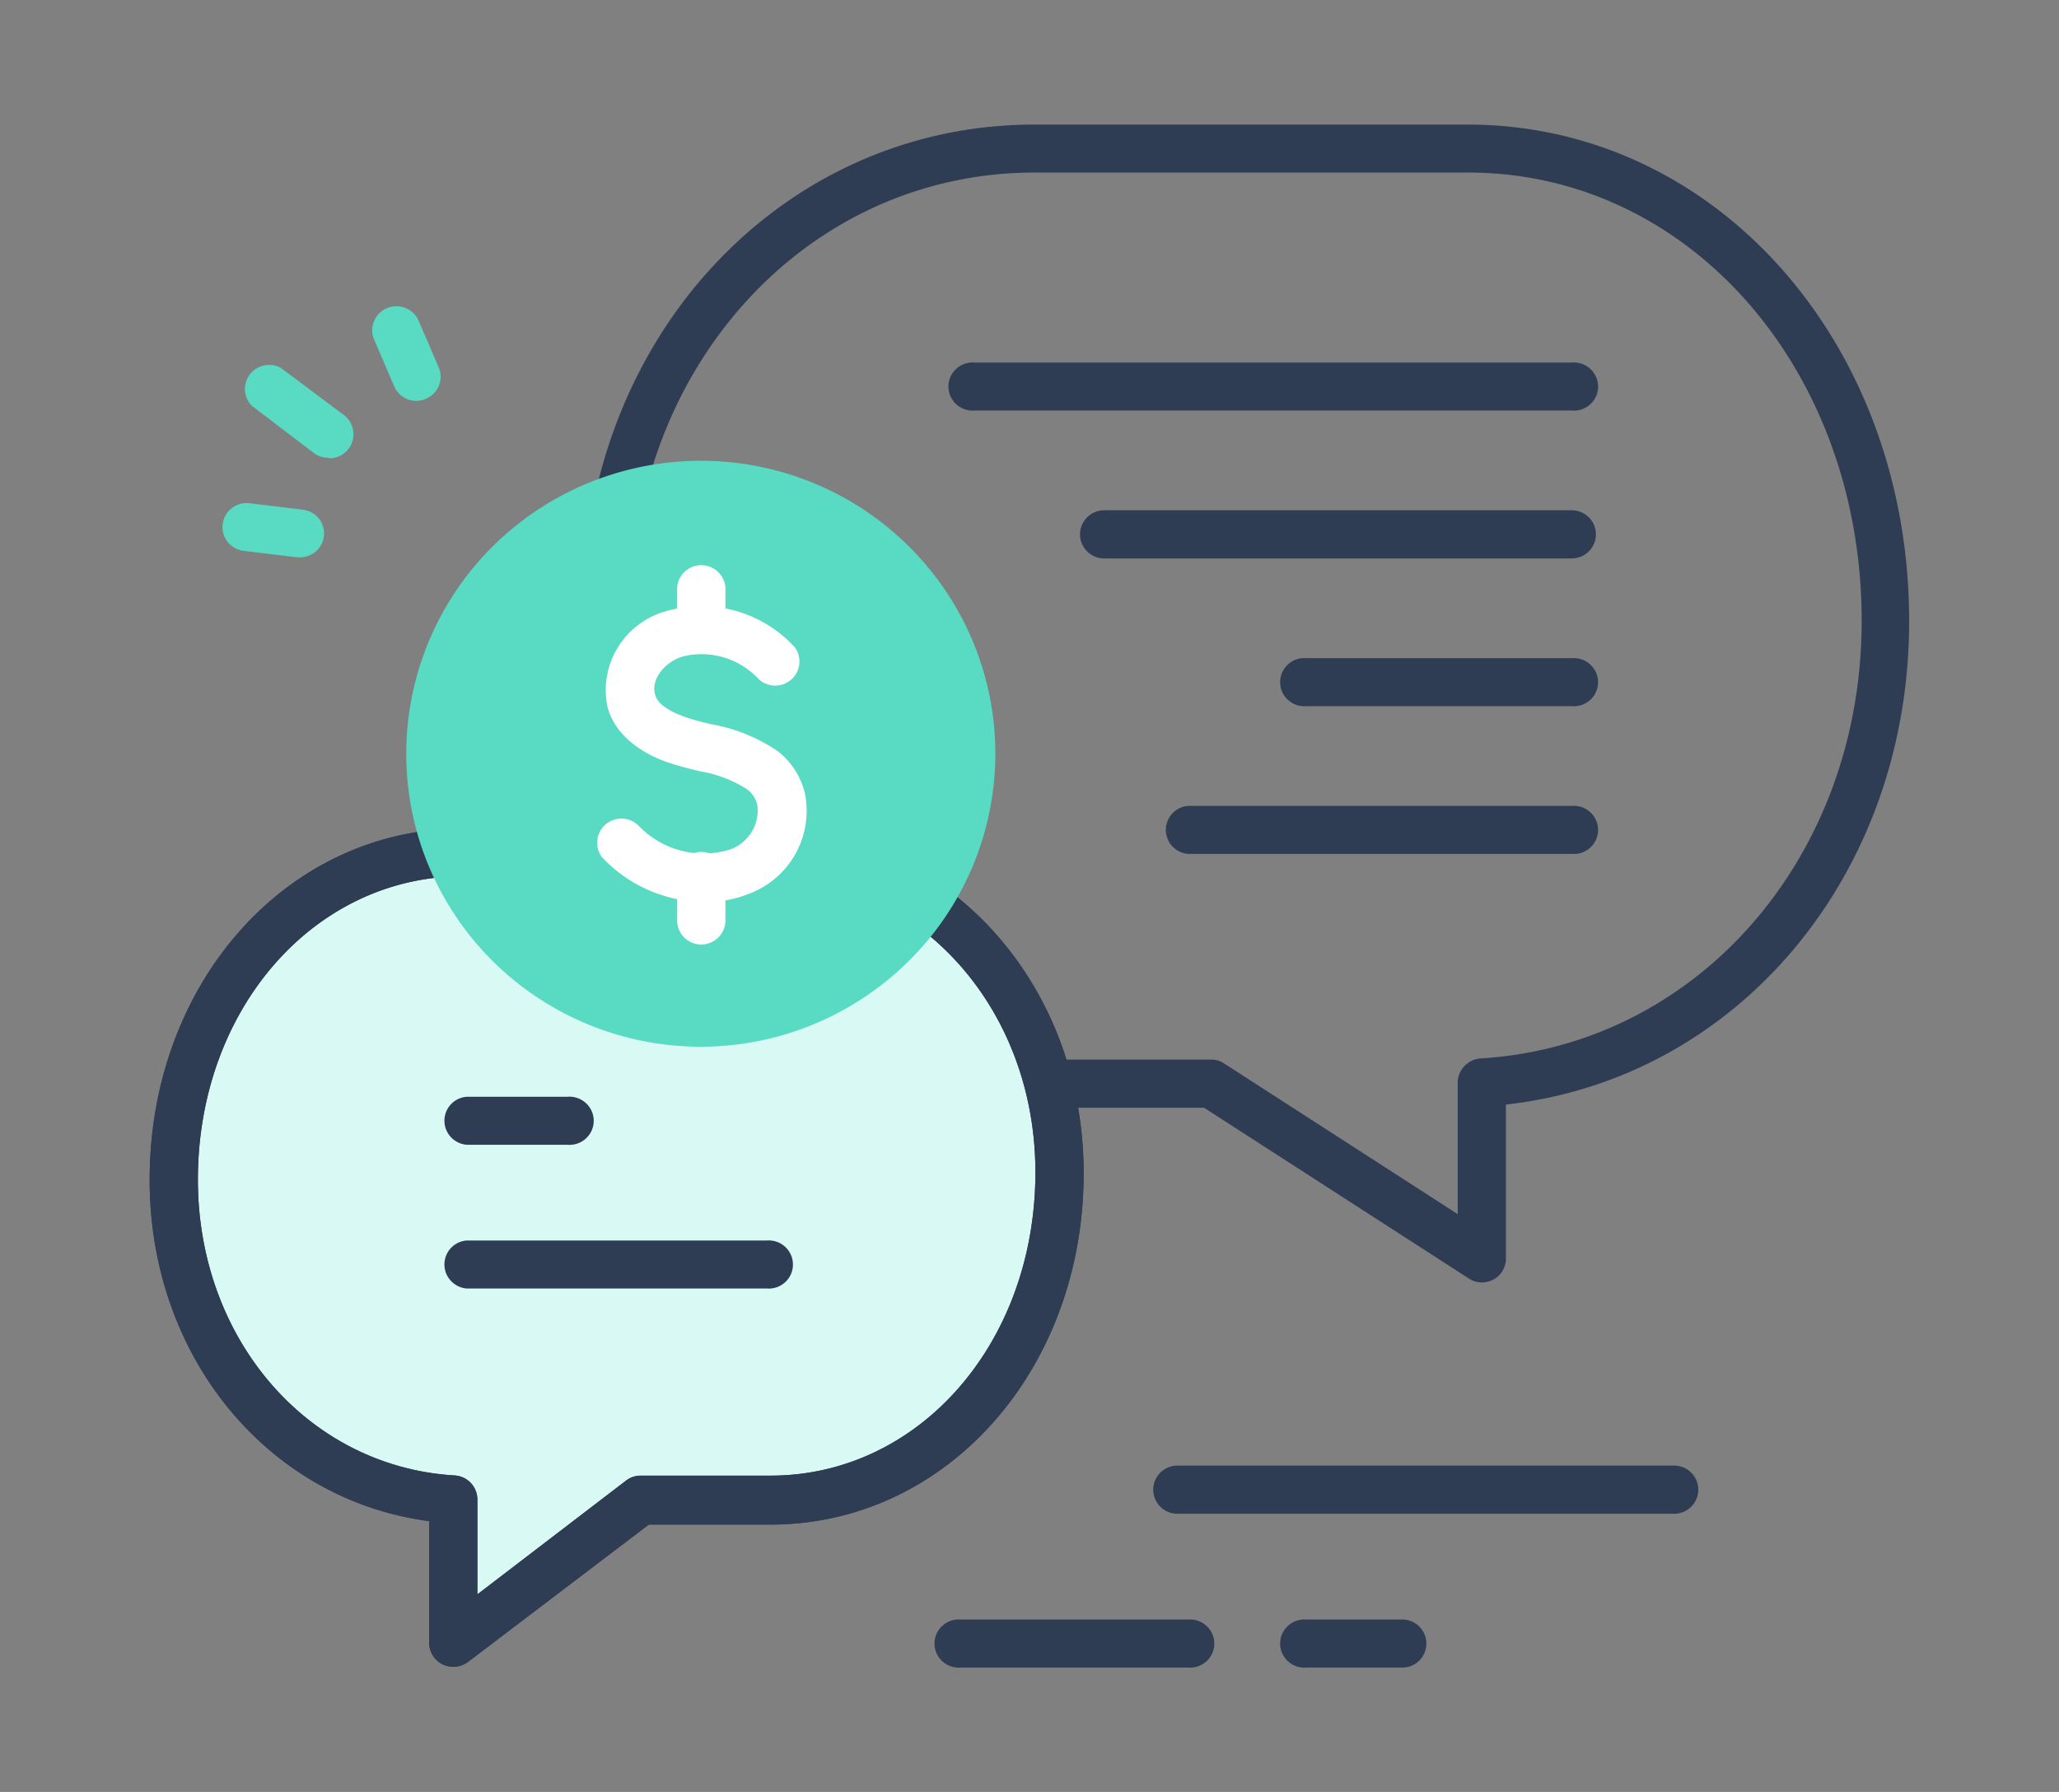 <svg width="108" height="94" fill="none" xmlns="http://www.w3.org/2000/svg"><rect width="100%" height="100%" fill="#808080" stroke="none"/><g clip-path="url(#a)"><path d="M87.81 79.408H61.76c-.337 0-.66-.133-.898-.37a1.26 1.26 0 0 1 0-1.787c.238-.237.561-.37.898-.37h26.05c.337 0 .66.133.898.37a1.26 1.26 0 0 1 0 1.787c-.238.237-.561.37-.898.37ZM62.31 87.475H50.4a1.275 1.275 0 0 1-1.275-.75 1.257 1.257 0 0 1 .305-1.44 1.273 1.273 0 0 1 .97-.327h11.91a1.276 1.276 0 0 1 1.275.75 1.257 1.257 0 0 1-.305 1.44 1.273 1.273 0 0 1-.97.327ZM73.66 87.475h-5.13a1.275 1.275 0 0 1-1.275-.75 1.257 1.257 0 0 1 .305-1.44 1.274 1.274 0 0 1 .97-.327h5.13c.316.028.61.173.824.406a1.26 1.26 0 0 1 0 1.705 1.272 1.272 0 0 1-.824.406Z" fill="#2E3C54"/><path d="M17.21 24.012a1.214 1.214 0 0 1-.76-.258l-3.24-2.467a1.26 1.26 0 0 1 .645-2.117c.298-.064.608-.018.875.127l3.31 2.477a1.263 1.263 0 0 1 .435 1.404 1.264 1.264 0 0 1-1.195.864l-.07-.03ZM21.84 21.028a1.255 1.255 0 0 1-1.16-.756l-1.08-2.517a1.257 1.257 0 0 1 .694-1.589 1.277 1.277 0 0 1 1.636.595l1.08 2.506a1.257 1.257 0 0 1-.67 1.652c-.157.07-.328.108-.5.11ZM15.66 29.225h-.16l-2.72-.329a1.266 1.266 0 0 1-.842-.474 1.253 1.253 0 0 1 .22-1.766c.264-.205.6-.297.932-.256l2.72.328c.334.02.647.17.869.42a1.252 1.252 0 0 1-.106 1.772c-.25.221-.579.334-.913.315v-.01Z" fill="#58DBC2"/><path d="M77.73 67.272a1.225 1.225 0 0 1-.69-.209l-13.88-8.952h-9.44c-13 0-23.16-11.44-23.16-26.042 0-14.314 10.41-25.534 23.7-25.534h22.72c13 0 23.16 11.45 23.16 26.052 0 13.319-9 24.002-21.15 25.355v8.077a1.248 1.248 0 0 1-.66 1.104c-.183.1-.39.152-.6.15ZM54.26 9.052c-11.87 0-21.17 10.106-21.17 23.007 0 13.19 9.06 23.525 20.63 23.525h9.82c.243 0 .48.072.68.21l12.24 7.897v-6.883a1.28 1.28 0 0 1 .342-.874c.22-.238.523-.384.848-.41 11.38-.686 20-10.553 20-22.947 0-13.2-9.06-23.525-20.63-23.525H54.26Z" fill="#2E3C54"/><path d="M9.12 61.88c0-9.529 6.58-17.168 15.17-17.168h15.74c8.59 0 15.55 7.281 15.55 16.82 0 9.54-6.59 17.17-15.17 17.17H33.6l-9.83 7.47v-7.51c-8.17-.498-14.65-7.58-14.65-16.781Z" fill="#D9FAF4"/><path d="M23.77 87.435a1.397 1.397 0 0 1-.56-.13 1.278 1.278 0 0 1-.7-1.133v-6.377c-8.44-1.114-14.66-8.604-14.66-17.904 0-10.335 7.22-18.432 16.44-18.432h15.74c9.43 0 16.81 7.957 16.81 18.083 0 10.336-7.22 18.433-16.43 18.433h-6.38l-9.49 7.211c-.223.162-.493.25-.77.249Zm.52-41.47c-7.8 0-13.91 6.963-13.91 15.916 0 8.385 5.79 15.06 13.47 15.517.323.02.626.163.847.397.22.235.344.545.343.867v4.973l7.8-5.968c.218-.167.485-.258.76-.259h6.81c7.8 0 13.9-6.963 13.9-15.915 0-8.724-6.27-15.567-14.28-15.567l-15.74.04Z" fill="#2E3C54"/><path d="M23.77 87.435a1.397 1.397 0 0 1-.56-.13 1.278 1.278 0 0 1-.7-1.133v-6.377c-8.44-1.114-14.66-8.604-14.66-17.904 0-10.335 7.22-18.432 16.44-18.432h15.74c9.43 0 16.81 7.957 16.81 18.083 0 10.336-7.22 18.433-16.43 18.433h-6.38l-9.49 7.211c-.223.162-.493.25-.77.249Zm.52-41.47c-7.8 0-13.91 6.963-13.91 15.916 0 8.385 5.79 15.06 13.47 15.517.323.02.626.163.847.397.22.235.344.545.343.867v4.973l7.8-5.968c.218-.167.485-.258.76-.259h6.81c7.8 0 13.9-6.963 13.9-15.915 0-8.724-6.27-15.567-14.28-15.567l-15.74.04Z" fill="#2E3C54"/><path d="M40.21 67.59H24.47a1.273 1.273 0 0 1-.824-.405 1.26 1.26 0 0 1 .824-2.111h15.74a1.279 1.279 0 0 1 .97.326 1.263 1.263 0 0 1 .305 1.441 1.264 1.264 0 0 1-.755.688 1.277 1.277 0 0 1-.52.062ZM29.76 60.05h-5.29a1.273 1.273 0 0 1-.824-.405 1.26 1.26 0 0 1 .824-2.111h5.29a1.276 1.276 0 0 1 1.275.75 1.257 1.257 0 0 1-.305 1.44 1.272 1.272 0 0 1-.97.327ZM82.44 21.535H51.13a1.275 1.275 0 0 1-1.275-.749 1.257 1.257 0 0 1 .305-1.44 1.272 1.272 0 0 1 .97-.327h31.31a1.275 1.275 0 0 1 1.275.749 1.258 1.258 0 0 1-.755 1.706 1.275 1.275 0 0 1-.52.061ZM82.44 29.294H57.92c-.337 0-.66-.133-.898-.37a1.26 1.26 0 0 1 0-1.786c.238-.237.561-.37.898-.37h24.52c.337 0 .66.133.898.37a1.26 1.26 0 0 1 0 1.786c-.238.237-.561.37-.898.37ZM82.44 37.043H68.53a1.275 1.275 0 0 1-1.275-.749 1.257 1.257 0 0 1 .305-1.441 1.274 1.274 0 0 1 .97-.327h13.91a1.276 1.276 0 0 1 1.275.75 1.257 1.257 0 0 1-.305 1.44 1.273 1.273 0 0 1-.97.327ZM82.44 44.792H62.31a1.272 1.272 0 0 1-.824-.406 1.26 1.26 0 0 1 .824-2.11h20.13a1.276 1.276 0 0 1 1.275.748 1.257 1.257 0 0 1-.305 1.442 1.273 1.273 0 0 1-.97.326Z" fill="#2E3C54"/><path d="M36.79 53.655c7.837 0 14.19-6.32 14.19-14.115 0-7.796-6.353-14.115-14.19-14.115S22.6 31.745 22.6 39.54s6.353 14.115 14.19 14.115Z" fill="#58DBC2"/><path d="M36.78 54.908a15.509 15.509 0 0 1-8.589-2.58 15.386 15.386 0 0 1-5.7-6.893 15.294 15.294 0 0 1-.887-8.881 15.344 15.344 0 0 1 4.224-7.874 15.476 15.476 0 0 1 7.91-4.212 15.526 15.526 0 0 1 8.93.871A15.432 15.432 0 0 1 49.605 31a15.31 15.31 0 0 1 2.605 8.54 15.347 15.347 0 0 1-4.524 10.855 15.511 15.511 0 0 1-10.906 4.514Zm0-28.22a12.97 12.97 0 0 0-7.175 2.17 12.867 12.867 0 0 0-4.754 5.77 12.788 12.788 0 0 0-.732 7.425 12.83 12.83 0 0 0 3.539 6.578 12.942 12.942 0 0 0 6.615 3.514c2.506.495 5.103.24 7.464-.733a12.906 12.906 0 0 0 5.796-4.733 12.804 12.804 0 0 0 2.177-7.14 12.837 12.837 0 0 0-3.794-9.085 12.975 12.975 0 0 0-9.136-3.766Z" fill="#58DBC2"/><path d="M36.99 47.318a7.465 7.465 0 0 1-2.936-.61A7.429 7.429 0 0 1 31.6 44.99a1.258 1.258 0 0 1 .143-1.722 1.274 1.274 0 0 1 1.737.03 4.715 4.715 0 0 0 4.79 1.273c.48-.165.888-.492 1.152-.924.265-.432.37-.942.298-1.442a1.421 1.421 0 0 0-.54-.806 6.6 6.6 0 0 0-2.49-.945c-.52-.13-1.06-.259-1.59-.438s-2.69-.945-3.23-2.914a4.278 4.278 0 0 1 .54-3.145 4.317 4.317 0 0 1 2.57-1.908 6.644 6.644 0 0 1 3.63.002 6.616 6.616 0 0 1 3.08 1.907 1.258 1.258 0 0 1-.194 1.697 1.274 1.274 0 0 1-1.716-.045 4.071 4.071 0 0 0-4-1.164c-.87.278-1.65 1.144-1.42 1.99.13.467.64.845 1.63 1.193.443.147.893.27 1.35.368a8.916 8.916 0 0 1 3.46 1.412 3.977 3.977 0 0 1 1.42 2.219 4.624 4.624 0 0 1-.514 3.195 4.663 4.663 0 0 1-2.486 2.087 6.027 6.027 0 0 1-2.23.407Z" fill="#fff"/><path d="M36.78 34.278a1.266 1.266 0 0 1-1.167-.781 1.249 1.249 0 0 1-.093-.483v-2.218a1.26 1.26 0 0 1 .408-.82 1.274 1.274 0 0 1 2.122.82v2.218c0 .335-.134.657-.372.894-.238.236-.561.37-.898.37ZM36.78 49.546a1.266 1.266 0 0 1-1.167-.78 1.249 1.249 0 0 1-.093-.483v-2.218a1.257 1.257 0 0 1 .753-1.268 1.275 1.275 0 0 1 1.715.751c.056.166.078.342.062.517v2.218c0 .335-.134.657-.372.893-.238.237-.561.37-.898.37Z" fill="#fff"/></g><defs><clipPath id="a"><path fill="#fff" d="M0 0h108v94H0z"/></clipPath></defs></svg>